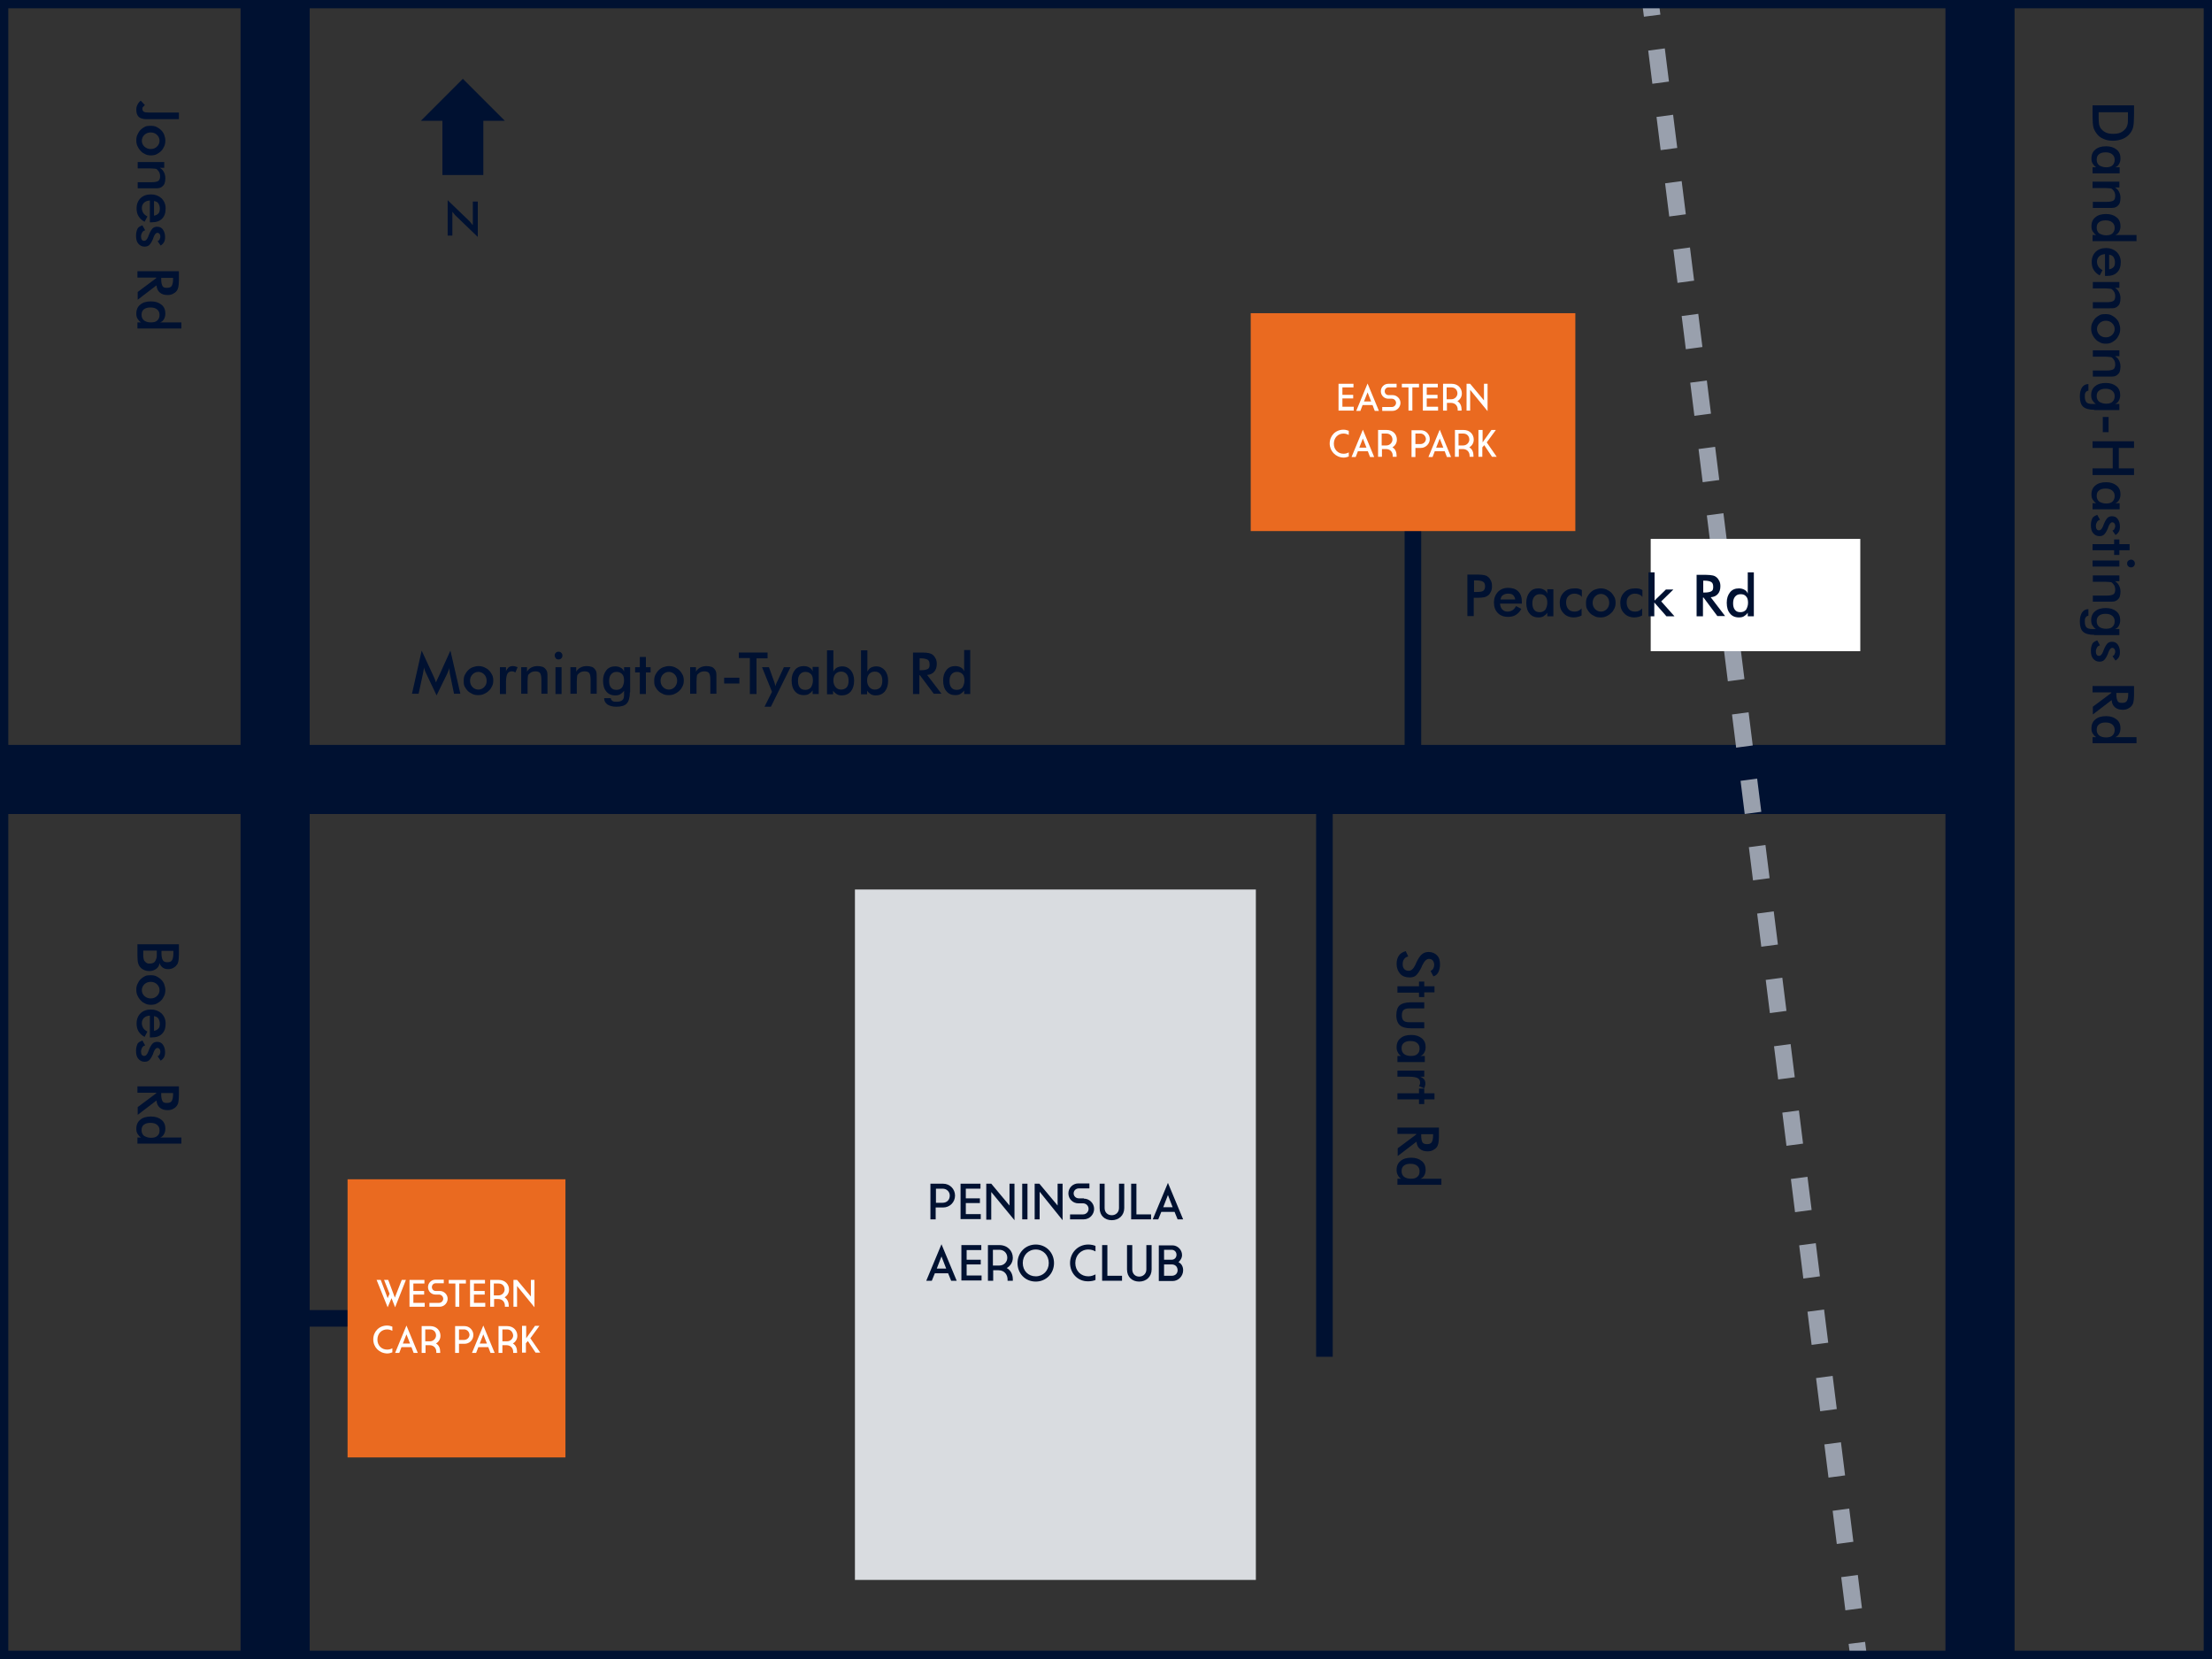 <?xml version="1.0" encoding="utf-8"?>
<!-- Generator: Adobe Illustrator 24.0.0, SVG Export Plug-In . SVG Version: 6.00 Build 0)  -->
<svg version="1.1" id="Layer_1" xmlns="http://www.w3.org/2000/svg" xmlns:xlink="http://www.w3.org/1999/xlink" x="0px" y="0px"
	 viewBox="0 0 800 600" style="enable-background:new 0 0 800 600;" xml:space="preserve">
<rect x="0" y="0" width="800" height="600" fill="#333333" stroke="none"/>
<style type="text/css">
	.st0{fill:#001131;}
	.st1{fill:#99A0AD;}
	.st2{fill:#EA6A20;}
	.st3{fill:#FFFFFF;}
	.st4{fill:#D9DCE0;}
</style>
<rect y="269.4" class="st0" width="724.1" height="25"/>
<rect x="703.6" class="st0" width="25" height="600"/>
<rect x="87" class="st0" width="25" height="600"/>
<g>
	<rect x="594.2" y="0" transform="matrix(0.992 -0.126 0.126 0.992 4.347 74.961)" class="st1" width="6" height="6"/>
	<path class="st1" d="M667.4,582.4l-1.5-12l6-0.8l1.5,12L667.4,582.4z M664.3,558.4l-1.5-12l6-0.8l1.5,12L664.3,558.4z M661.3,534.4
		l-1.5-12l6-0.8l1.5,12L661.3,534.4z M658.3,510.4l-1.5-12l6-0.8l1.5,12L658.3,510.4z M655.2,486.4l-1.5-12l6-0.8l1.5,12
		L655.2,486.4z M652.2,462.4l-1.5-12l6-0.8l1.5,12L652.2,462.4z M649.2,438.4l-1.5-12l6-0.8l1.5,12L649.2,438.4z M646.1,414.4
		l-1.5-12l6-0.8l1.5,12L646.1,414.4z M643.1,390.4l-1.5-12l6-0.8l1.5,12L643.1,390.4z M640.1,366.4l-1.5-12l6-0.8l1.5,12
		L640.1,366.4z M637,342.4l-1.5-12l6-0.8l1.5,12L637,342.4z M634,318.4l-1.5-12l6-0.8l1.5,12L634,318.4z M631,294.4l-1.5-12l6-0.8
		l1.5,12L631,294.4z M627.9,270.4l-1.5-12l6-0.8l1.5,12L627.9,270.4z M624.9,246.4l-1.5-12l6-0.8l1.5,12L624.9,246.4z M621.9,222.4
		l-1.5-12l6-0.8l1.5,12L621.9,222.4z M618.8,198.4l-1.5-12l6-0.8l1.5,12L618.8,198.4z M615.8,174.4l-1.5-12l6-0.8l1.5,12
		L615.8,174.4z M612.8,150.4l-1.5-12l6-0.8l1.5,12L612.8,150.4z M609.7,126.3l-1.5-12l6-0.8l1.5,12L609.7,126.3z M606.7,102.3
		l-1.5-12l6-0.8l1.5,12L606.7,102.3z M603.7,78.3l-1.5-12l6-0.8l1.5,12L603.7,78.3z M600.6,54.3l-1.5-12l6-0.8l1.5,12L600.6,54.3z
		 M597.6,30.3l-1.5-12l6-0.8l1.5,12L597.6,30.3z"/>
	<rect x="669.2" y="594" transform="matrix(0.992 -0.125 0.125 0.992 -69.517 88.95)" class="st1" width="6" height="6"/>
</g>
<g>
	<path class="st0" d="M162.7,243.6c0-0.1-0.1-0.4-0.1-1c-0.1-0.4-0.1-0.8-0.1-1.1c-0.1,0.3-0.1,0.7-0.3,1c-0.1,0.3-0.3,0.7-0.4,1
		l-3.9,8l-3.9-8.2c-0.2-0.3-0.3-0.7-0.4-1s-0.2-0.6-0.3-0.9c0,0.3,0,0.6-0.1,1s-0.1,0.7-0.2,1.1l-1.6,7.4H149l3.5-15.6l4.4,9.5
		c0.1,0.2,0.2,0.4,0.3,0.7c0.1,0.3,0.3,0.8,0.5,1.3c0.1-0.4,0.4-1,0.7-1.6c0.1-0.2,0.1-0.3,0.2-0.4l4.3-9.5l3.6,15.6h-2.3
		L162.7,243.6z"/>
	<path class="st0" d="M167.7,246.1c0-0.7,0.1-1.4,0.4-2c0.3-0.6,0.7-1.2,1.2-1.7c0.5-0.5,1.1-0.9,1.7-1.1s1.3-0.4,2-0.4
		c0.7,0,1.4,0.1,2.1,0.4c0.6,0.3,1.2,0.6,1.7,1.1c0.5,0.5,0.9,1.1,1.2,1.7s0.4,1.3,0.4,2c0,0.7-0.1,1.4-0.4,2
		c-0.3,0.6-0.6,1.2-1.2,1.7c-0.5,0.5-1.1,0.9-1.8,1.2c-0.6,0.3-1.3,0.4-2.1,0.4c-0.7,0-1.4-0.1-2-0.4c-0.6-0.3-1.2-0.6-1.7-1.1
		c-0.5-0.5-0.9-1.1-1.2-1.7S167.7,246.8,167.7,246.1z M176,246.2c0-0.9-0.3-1.7-0.9-2.3c-0.6-0.6-1.3-0.9-2.1-0.9
		c-0.8,0-1.5,0.3-2.1,0.9c-0.6,0.6-0.9,1.4-0.9,2.3s0.3,1.7,0.9,2.3c0.6,0.6,1.3,0.9,2.1,0.9s1.5-0.3,2.1-0.9
		C175.8,247.8,176,247.1,176,246.2z"/>
	<path class="st0" d="M183,242.8c0.2-0.6,0.6-1.1,0.9-1.4c0.4-0.3,0.9-0.5,1.5-0.5c0.3,0,0.6,0,0.9,0.1s0.6,0.2,0.9,0.3l-0.8,1.9
		c-0.2-0.1-0.4-0.2-0.6-0.3c-0.2-0.1-0.5-0.1-0.7-0.1c-0.7,0-1.3,0.3-1.6,0.9s-0.5,1.6-0.5,3v4.3h-2.2v-9.7h2.2V242.8z"/>
	<path class="st0" d="M188.5,251v-9.7h2.1v1.6c0.4-0.7,1-1.2,1.6-1.5s1.3-0.5,2.2-0.5c0.7,0,1.3,0.1,1.9,0.3c0.5,0.2,0.9,0.6,1.2,1
		c0.2,0.3,0.3,0.6,0.4,0.9s0.1,1,0.1,1.9v5.9h-2.2v-5c0-1.3-0.2-2.1-0.5-2.5c-0.3-0.4-0.9-0.6-1.7-0.6c-0.5,0-1,0.1-1.4,0.3
		c-0.4,0.2-0.7,0.5-1,0.8c-0.2,0.2-0.3,0.5-0.3,0.9s-0.1,0.9-0.1,1.7v4.4H188.5z"/>
	<path class="st0" d="M200.6,237.1c0-0.4,0.1-0.7,0.4-1c0.3-0.3,0.6-0.4,1-0.4c0.4,0,0.7,0.1,1,0.4s0.4,0.6,0.4,1s-0.1,0.7-0.4,1
		s-0.6,0.4-1,0.4c-0.4,0-0.7-0.1-1-0.4C200.8,237.8,200.6,237.4,200.6,237.1z M200.9,251v-9.7h2.2v9.7H200.9z"/>
	<path class="st0" d="M206.3,251v-9.7h2.1v1.6c0.4-0.7,1-1.2,1.6-1.5s1.3-0.5,2.2-0.5c0.7,0,1.3,0.1,1.9,0.3c0.5,0.2,0.9,0.6,1.2,1
		c0.2,0.3,0.3,0.6,0.4,0.9s0.1,1,0.1,1.9v5.9h-2.2v-5c0-1.3-0.2-2.1-0.5-2.5c-0.3-0.4-0.9-0.6-1.7-0.6c-0.5,0-1,0.1-1.4,0.3
		c-0.4,0.2-0.7,0.5-1,0.8c-0.2,0.2-0.3,0.5-0.3,0.9s-0.1,0.9-0.1,1.7v4.4H206.3z"/>
	<path class="st0" d="M227.8,250.4c0,1.9-0.4,3.2-1.1,4s-2,1.2-3.8,1.2c-1.3,0-2.4-0.3-3.2-0.8c-0.8-0.6-1.2-1.3-1.2-2.3l2.4,0
		c0,0.4,0.2,0.7,0.6,1s0.9,0.3,1.5,0.3c1,0,1.6-0.2,2.1-0.6s0.6-1.1,0.6-2.1l0-1.3c-0.4,0.6-0.9,1-1.4,1.3c-0.5,0.3-1.1,0.4-1.8,0.4
		c-1.4,0-2.5-0.5-3.2-1.4c-0.8-0.9-1.2-2.2-1.2-3.9c0-1.6,0.4-2.8,1.2-3.8c0.8-1,1.9-1.4,3.2-1.4c0.8,0,1.5,0.2,2,0.5
		c0.6,0.3,1,0.8,1.2,1.4v-1.6h2.2V250.4z M225.7,246.1c0-1-0.2-1.8-0.7-2.3s-1.1-0.8-2-0.8s-1.5,0.3-2,0.9c-0.5,0.6-0.7,1.4-0.7,2.4
		c0,1,0.2,1.8,0.7,2.4s1.1,0.8,2,0.8c0.8,0,1.5-0.3,2-0.9C225.4,247.9,225.7,247.1,225.7,246.1z"/>
	<path class="st0" d="M231.4,251v-7.8h-1.7v-1.9h1.7v-3.7h2.2v3.7h1.7v1.9h-1.7v7.8H231.4z"/>
	<path class="st0" d="M236.6,246.1c0-0.7,0.1-1.4,0.4-2c0.3-0.6,0.7-1.2,1.2-1.7c0.5-0.5,1.1-0.9,1.7-1.1s1.3-0.4,2-0.4
		c0.7,0,1.4,0.1,2.1,0.4c0.6,0.3,1.2,0.6,1.7,1.1c0.5,0.5,0.9,1.1,1.2,1.7s0.4,1.3,0.4,2c0,0.7-0.1,1.4-0.4,2
		c-0.3,0.6-0.6,1.2-1.2,1.7c-0.5,0.5-1.1,0.9-1.8,1.2c-0.6,0.3-1.3,0.4-2.1,0.4c-0.7,0-1.4-0.1-2-0.4c-0.6-0.3-1.2-0.6-1.7-1.1
		c-0.5-0.5-0.9-1.1-1.2-1.7S236.6,246.8,236.6,246.1z M244.9,246.2c0-0.9-0.3-1.7-0.9-2.3c-0.6-0.6-1.3-0.9-2.1-0.9
		c-0.8,0-1.5,0.3-2.1,0.9c-0.6,0.6-0.9,1.4-0.9,2.3s0.3,1.7,0.9,2.3c0.6,0.6,1.3,0.9,2.1,0.9s1.5-0.3,2.1-0.9
		C244.6,247.8,244.9,247.1,244.9,246.2z"/>
	<path class="st0" d="M249.6,251v-9.7h2.1v1.6c0.4-0.7,1-1.2,1.6-1.5s1.3-0.5,2.2-0.5c0.7,0,1.3,0.1,1.9,0.3c0.5,0.2,0.9,0.6,1.2,1
		c0.2,0.3,0.3,0.6,0.4,0.9s0.1,1,0.1,1.9v5.9h-2.2v-5c0-1.3-0.2-2.1-0.5-2.5c-0.3-0.4-0.9-0.6-1.7-0.6c-0.5,0-1,0.1-1.4,0.3
		c-0.4,0.2-0.7,0.5-1,0.8c-0.2,0.2-0.3,0.5-0.3,0.9s-0.1,0.9-0.1,1.7v4.4H249.6z"/>
	<path class="st0" d="M261.9,245.1h5.5v2.1h-5.5V245.1z"/>
	<path class="st0" d="M273.6,238V251h-2.4V238h-4V236h10.4v2.1H273.6z"/>
	<path class="st0" d="M278.8,255.6h-2.3l2.7-5.4l-3.6-8.9h2.5l1.8,5c0.1,0.3,0.2,0.6,0.3,0.9c0.1,0.3,0.1,0.6,0.2,1
		c0.1-0.3,0.3-0.9,0.6-1.6l0.1-0.1l2.4-5.2h2.4L278.8,255.6z"/>
	<path class="st0" d="M296.1,251h-2.2v-1.3c-0.4,0.6-0.9,1-1.4,1.3c-0.5,0.3-1.1,0.4-1.8,0.4c-1.4,0-2.5-0.5-3.2-1.4
		c-0.8-0.9-1.2-2.2-1.2-3.9c0-1.6,0.4-2.8,1.2-3.8c0.8-1,1.9-1.4,3.2-1.4c0.8,0,1.5,0.2,2,0.5c0.6,0.3,1,0.8,1.2,1.4v-1.6h2.2V251z
		 M294,246.1c0-1-0.2-1.8-0.7-2.3s-1.1-0.8-2-0.8s-1.5,0.3-2,0.9c-0.5,0.6-0.7,1.4-0.7,2.4c0,1,0.2,1.8,0.7,2.4s1.1,0.8,2,0.8
		c0.8,0,1.5-0.3,2-0.9C293.7,247.9,294,247.1,294,246.1z"/>
	<path class="st0" d="M301.4,235.1v7.8c0.3-0.6,0.7-1.1,1.2-1.4s1.3-0.5,2-0.5c1.3,0,2.3,0.5,3.1,1.4c0.8,1,1.2,2.2,1.2,3.8
		c0,1.6-0.4,2.9-1.2,3.9c-0.8,0.9-1.9,1.4-3.2,1.4c-0.7,0-1.3-0.1-1.8-0.4s-1-0.7-1.4-1.3v1.3h-2.2v-15.9H301.4z M301.4,246.1
		c0,1,0.3,1.8,0.8,2.4s1.2,0.9,2,0.9c0.8,0,1.5-0.3,2-0.8c0.5-0.6,0.7-1.4,0.7-2.4c0-1-0.2-1.8-0.7-2.4c-0.5-0.6-1.1-0.9-2-0.9
		s-1.5,0.3-2,0.8S301.4,245.1,301.4,246.1z"/>
	<path class="st0" d="M313.7,235.1v7.8c0.3-0.6,0.7-1.1,1.2-1.4s1.3-0.5,2-0.5c1.3,0,2.3,0.5,3.1,1.4c0.8,1,1.2,2.2,1.2,3.8
		c0,1.6-0.4,2.9-1.2,3.9c-0.8,0.9-1.9,1.4-3.2,1.4c-0.7,0-1.3-0.1-1.8-0.4s-1-0.7-1.4-1.3v1.3h-2.2v-15.9H313.7z M313.6,246.1
		c0,1,0.3,1.8,0.8,2.4s1.2,0.9,2,0.9c0.8,0,1.5-0.3,2-0.8c0.5-0.6,0.7-1.4,0.7-2.4c0-1-0.2-1.8-0.7-2.4c-0.5-0.6-1.1-0.9-2-0.9
		s-1.5,0.3-2,0.8S313.6,245.1,313.6,246.1z"/>
	<path class="st0" d="M332.5,244.3v6.7h-2.3v-15h3.4c1,0,1.8,0.1,2.3,0.2s1,0.3,1.4,0.6c0.5,0.4,0.8,0.8,1.1,1.4s0.4,1.2,0.4,1.9
		c0,1.2-0.3,2.1-0.9,2.8c-0.6,0.7-1.4,1.1-2.6,1.2l5.2,6.8h-2.8l-5-6.7H332.5z M332.6,242.4h0.4c1.3,0,2.1-0.2,2.6-0.5
		s0.6-0.8,0.6-1.6c0-0.8-0.2-1.4-0.7-1.7c-0.5-0.3-1.3-0.5-2.5-0.5h-0.4V242.4z"/>
	<path class="st0" d="M348.7,235.1h2.2V251h-2.2v-1.3c-0.4,0.6-0.9,1-1.4,1.3c-0.5,0.3-1.1,0.4-1.8,0.4c-1.4,0-2.5-0.5-3.2-1.4
		c-0.8-0.9-1.2-2.2-1.2-3.9c0-1.6,0.4-2.8,1.2-3.8c0.8-1,1.9-1.4,3.2-1.4c0.8,0,1.5,0.2,2,0.5c0.6,0.3,1,0.8,1.2,1.4V235.1z
		 M348.8,246.1c0-1-0.2-1.8-0.7-2.3s-1.1-0.8-2-0.8s-1.5,0.3-2,0.9c-0.5,0.6-0.7,1.4-0.7,2.4c0,1,0.2,1.8,0.7,2.4s1.1,0.8,2,0.8
		c0.8,0,1.5-0.3,2-0.9C348.5,247.9,348.8,247.1,348.8,246.1z"/>
</g>
<g>
	<path class="st0" d="M161.9,85.2V72.4l7.8,7.5c0.2,0.2,0.4,0.4,0.6,0.7s0.4,0.5,0.7,0.8v-8.5h1.8v12.8l-8-7.7
		c-0.2-0.2-0.4-0.4-0.6-0.7c-0.2-0.2-0.4-0.5-0.6-0.7v8.6H161.9z"/>
</g>
<g>
	<path class="st0" d="M508.4,344l0.9,1.9c-0.7,0.2-1.2,0.5-1.5,1c-0.4,0.5-0.5,1.1-0.5,1.9c0,0.7,0.2,1.3,0.6,1.7
		c0.4,0.4,0.9,0.6,1.6,0.6c0.9,0,1.7-0.7,2.4-2.2c0.1-0.2,0.2-0.4,0.2-0.5c0.8-1.7,1.5-2.8,2.2-3.3c0.7-0.6,1.5-0.8,2.4-0.8
		c1.2,0,2.2,0.4,3,1.2c0.8,0.8,1.1,1.9,1.1,3.3c0,1.1-0.2,2-0.6,2.8s-1,1.3-1.8,1.5l-1-1.9c0.5-0.3,0.8-0.6,1-1
		c0.2-0.4,0.3-0.8,0.3-1.2c0-0.7-0.2-1.2-0.5-1.6c-0.3-0.4-0.8-0.6-1.4-0.6c-0.9,0-1.7,0.8-2.5,2.5c-0.1,0.1-0.1,0.2-0.1,0.3
		c-0.7,1.5-1.4,2.5-2,3.1s-1.5,0.8-2.4,0.8c-1.4,0-2.6-0.4-3.4-1.3c-0.8-0.9-1.3-2.1-1.3-3.6c0-1.3,0.3-2.3,0.9-3.1
		C506.5,344.8,507.3,344.3,508.4,344z"/>
	<path class="st0" d="M505.4,356.7h7.8V355h1.9v1.7h3.7v2.2h-3.7v1.7h-1.9V359h-7.8V356.7z"/>
	<path class="st0" d="M515.1,364.7h-5.5c-0.9,0-1.6,0.2-2,0.6s-0.6,1-0.6,1.9s0.2,1.5,0.6,1.9s1.1,0.6,2,0.6h5.5v2.2h-4.8
		c-1.9,0-3.2-0.4-4-1.1s-1.3-1.9-1.3-3.6c0-1.7,0.4-2.9,1.2-3.6s2.2-1.1,4.1-1.1h4.8V364.7z"/>
	<path class="st0" d="M505.4,384.1v-2.2h1.3c-0.6-0.4-1-0.9-1.2-1.4c-0.3-0.5-0.4-1.1-0.4-1.8c0-1.4,0.5-2.5,1.4-3.2
		c0.9-0.8,2.2-1.2,3.9-1.2c1.6,0,2.8,0.4,3.8,1.2c1,0.8,1.4,1.9,1.4,3.2c0,0.8-0.2,1.5-0.5,2c-0.3,0.6-0.8,1-1.4,1.2h1.6v2.2H505.4z
		 M510.3,381.9c1,0,1.8-0.2,2.3-0.7c0.6-0.5,0.8-1.1,0.8-2s-0.3-1.5-0.9-2c-0.6-0.5-1.4-0.7-2.4-0.7c-1,0-1.8,0.2-2.4,0.7
		s-0.8,1.1-0.8,2c0,0.8,0.3,1.5,0.9,2C508.5,381.7,509.3,381.9,510.3,381.9z"/>
	<path class="st0" d="M513.6,389.4c0.6,0.2,1.1,0.6,1.4,0.9c0.3,0.4,0.5,0.9,0.5,1.5c0,0.3,0,0.6-0.1,0.9c-0.1,0.3-0.2,0.6-0.3,0.9
		l-1.9-0.8c0.1-0.2,0.2-0.4,0.3-0.6c0.1-0.2,0.1-0.5,0.1-0.7c0-0.7-0.3-1.3-0.9-1.6s-1.6-0.5-3-0.5h-4.3v-2.2h9.7v2.2H513.6z"/>
	<path class="st0" d="M505.4,395.4h7.8v-1.7h1.9v1.7h3.7v2.2h-3.7v1.7h-1.9v-1.7h-7.8V395.4z"/>
	<path class="st0" d="M512.1,410.1h-6.7v-2.3h15v3.4c0,1-0.1,1.8-0.2,2.3c-0.1,0.5-0.3,1-0.6,1.4c-0.4,0.5-0.8,0.8-1.4,1.1
		s-1.2,0.4-1.9,0.4c-1.2,0-2.1-0.3-2.8-0.9c-0.7-0.6-1.1-1.4-1.2-2.6l-6.8,5.2v-2.8l6.7-5V410.1z M514,410.2v0.4
		c0,1.3,0.2,2.2,0.5,2.6s0.8,0.6,1.6,0.6c0.8,0,1.4-0.2,1.7-0.7c0.3-0.5,0.5-1.3,0.5-2.5v-0.4H514z"/>
	<path class="st0" d="M521.3,426.3v2.2h-15.9v-2.2h1.3c-0.6-0.4-1-0.9-1.2-1.4c-0.3-0.5-0.4-1.1-0.4-1.8c0-1.4,0.5-2.5,1.4-3.2
		c0.9-0.8,2.2-1.2,3.9-1.2c1.6,0,2.8,0.4,3.8,1.2c1,0.8,1.4,1.9,1.4,3.2c0,0.8-0.2,1.5-0.5,2c-0.3,0.6-0.8,1-1.4,1.2H521.3z
		 M510.3,426.3c1,0,1.8-0.2,2.3-0.7c0.6-0.5,0.8-1.1,0.8-2s-0.3-1.5-0.9-2c-0.6-0.5-1.4-0.7-2.4-0.7c-1,0-1.8,0.2-2.4,0.7
		s-0.8,1.1-0.8,2c0,0.8,0.3,1.5,0.9,2C508.5,426.1,509.3,426.3,510.3,426.3z"/>
</g>
<g>
	<path class="st0" d="M756.8,38.1h15v3.3c0,2.1-0.1,3.6-0.3,4.5c-0.2,0.9-0.6,1.6-1.1,2.3c-0.7,0.9-1.5,1.5-2.6,2
		c-1,0.4-2.2,0.7-3.6,0.7c-1.3,0-2.5-0.2-3.5-0.7c-1-0.4-1.9-1.1-2.5-2c-0.5-0.7-0.9-1.4-1.1-2.2c-0.2-0.8-0.3-2.1-0.3-3.9v-0.7
		V38.1z M759,40.6v2.1c0,1.1,0.1,2,0.2,2.5c0.2,0.6,0.4,1.1,0.8,1.5c0.5,0.6,1.1,1,1.8,1.3c0.7,0.3,1.6,0.4,2.5,0.4s1.8-0.1,2.5-0.4
		c0.7-0.3,1.3-0.7,1.8-1.3c0.4-0.4,0.6-0.9,0.8-1.5s0.2-1.5,0.2-2.8v-0.9v-0.9H759z"/>
	<path class="st0" d="M756.8,62.7v-2.2h1.3c-0.6-0.4-1-0.9-1.3-1.4c-0.3-0.5-0.4-1.1-0.4-1.8c0-1.4,0.5-2.5,1.4-3.2
		c0.9-0.8,2.2-1.2,3.9-1.2c1.6,0,2.8,0.4,3.8,1.2c1,0.8,1.4,1.9,1.4,3.2c0,0.8-0.2,1.5-0.5,2c-0.3,0.6-0.8,1-1.4,1.2h1.6v2.2H756.8z
		 M761.7,60.5c1,0,1.8-0.2,2.3-0.7s0.8-1.1,0.8-2s-0.3-1.5-0.9-2c-0.6-0.5-1.4-0.7-2.4-0.7c-1,0-1.8,0.2-2.4,0.7s-0.8,1.1-0.8,2
		c0,0.8,0.3,1.5,0.9,2C759.9,60.2,760.7,60.5,761.7,60.5z"/>
	<path class="st0" d="M756.8,65.7h9.7v2.1h-1.6c0.7,0.4,1.2,1,1.5,1.6s0.5,1.3,0.5,2.2c0,0.7-0.1,1.3-0.3,1.9
		c-0.2,0.5-0.6,0.9-1,1.2c-0.3,0.2-0.6,0.3-0.9,0.4s-1,0.1-1.9,0.1h-5.9v-2.2h5c1.3,0,2.1-0.2,2.5-0.5c0.4-0.3,0.6-0.9,0.6-1.7
		c0-0.5-0.1-1-0.3-1.4c-0.2-0.4-0.5-0.7-0.8-1c-0.2-0.2-0.5-0.3-0.9-0.3S762,68,761.2,68h-4.4V65.7z"/>
	<path class="st0" d="M772.7,85v2.2h-15.9V85h1.3c-0.6-0.4-1-0.9-1.3-1.4c-0.3-0.5-0.4-1.1-0.4-1.8c0-1.4,0.5-2.5,1.4-3.2
		c0.9-0.8,2.2-1.2,3.9-1.2c1.6,0,2.8,0.4,3.8,1.2c1,0.8,1.4,1.9,1.4,3.2c0,0.8-0.2,1.5-0.5,2c-0.3,0.6-0.8,1-1.4,1.2H772.7z
		 M761.7,85.1c1,0,1.8-0.2,2.3-0.7s0.8-1.1,0.8-2s-0.3-1.5-0.9-2c-0.6-0.5-1.4-0.7-2.4-0.7c-1,0-1.8,0.2-2.4,0.7s-0.8,1.1-0.8,2
		c0,0.8,0.3,1.5,0.9,2C759.9,84.8,760.7,85.1,761.7,85.1z"/>
	<path class="st0" d="M761.3,99.7v-7.8c-0.9,0.1-1.6,0.3-2.1,0.8s-0.8,1.1-0.8,1.9c0,0.7,0.2,1.3,0.5,1.8s0.8,0.9,1.5,1.3l-1,1.9
		c-1-0.5-1.7-1.2-2.2-2s-0.7-1.8-0.7-2.8c0-1.6,0.5-2.8,1.4-3.7s2.2-1.4,3.8-1.4c1.5,0,2.8,0.5,3.8,1.4c1,1,1.5,2.2,1.5,3.7
		c0,1.6-0.4,2.8-1.3,3.7s-2.1,1.3-3.8,1.3H761.3z M762.8,97.4c0.7-0.1,1.2-0.4,1.6-0.8c0.4-0.4,0.5-1.1,0.5-1.8
		c0-0.7-0.2-1.3-0.5-1.8s-0.9-0.8-1.6-0.9V97.4z"/>
	<path class="st0" d="M756.8,102h9.7v2.1h-1.6c0.7,0.4,1.2,1,1.5,1.6s0.5,1.3,0.5,2.2c0,0.7-0.1,1.3-0.3,1.9c-0.2,0.5-0.6,0.9-1,1.2
		c-0.3,0.2-0.6,0.3-0.9,0.4s-1,0.1-1.9,0.1h-5.9v-2.2h5c1.3,0,2.1-0.2,2.5-0.5c0.4-0.3,0.6-0.9,0.6-1.7c0-0.5-0.1-1-0.3-1.4
		c-0.2-0.4-0.5-0.7-0.8-1c-0.2-0.2-0.5-0.3-0.9-0.3s-0.9-0.1-1.7-0.1h-4.4V102z"/>
	<path class="st0" d="M761.6,113.6c0.7,0,1.4,0.1,2,0.4c0.6,0.3,1.2,0.7,1.7,1.2c0.5,0.5,0.9,1.1,1.1,1.7s0.4,1.3,0.4,2
		c0,0.7-0.1,1.4-0.4,2.1c-0.3,0.6-0.6,1.2-1.1,1.7c-0.5,0.5-1.1,0.9-1.7,1.2s-1.3,0.4-2,0.4c-0.7,0-1.4-0.1-2-0.4
		c-0.6-0.3-1.2-0.6-1.7-1.2c-0.5-0.5-0.9-1.1-1.2-1.8s-0.4-1.3-0.4-2.1c0-0.7,0.1-1.4,0.4-2s0.6-1.2,1.1-1.7
		c0.5-0.5,1.1-0.9,1.7-1.2S760.9,113.6,761.6,113.6z M761.6,122c0.9,0,1.7-0.3,2.3-0.9c0.6-0.6,0.9-1.3,0.9-2.1
		c0-0.8-0.3-1.5-0.9-2.1c-0.6-0.6-1.4-0.9-2.3-0.9s-1.7,0.3-2.3,0.9c-0.6,0.6-0.9,1.3-0.9,2.1s0.3,1.5,0.9,2.1
		C759.9,121.7,760.7,122,761.6,122z"/>
	<path class="st0" d="M756.8,126.7h9.7v2.1h-1.6c0.7,0.4,1.2,1,1.5,1.6s0.5,1.3,0.5,2.2c0,0.7-0.1,1.3-0.3,1.9
		c-0.2,0.5-0.6,0.9-1,1.2c-0.3,0.2-0.6,0.3-0.9,0.4s-1,0.1-1.9,0.1h-5.9v-2.2h5c1.3,0,2.1-0.2,2.5-0.5c0.4-0.3,0.6-0.9,0.6-1.7
		c0-0.5-0.1-1-0.3-1.4c-0.2-0.4-0.5-0.7-0.8-1c-0.2-0.2-0.5-0.3-0.9-0.3s-0.9-0.1-1.7-0.1h-4.4V126.7z"/>
	<path class="st0" d="M757.4,148.2c-1.9,0-3.2-0.4-4-1.1s-1.2-2-1.2-3.8c0-1.3,0.3-2.4,0.8-3.2c0.6-0.8,1.3-1.2,2.3-1.2l0,2.4
		c-0.4,0-0.7,0.2-1,0.6s-0.3,0.9-0.3,1.5c0,1,0.2,1.6,0.6,2.1c0.4,0.4,1.1,0.6,2.1,0.6l1.3,0c-0.6-0.4-1-0.9-1.3-1.4
		c-0.3-0.5-0.4-1.1-0.4-1.8c0-1.4,0.5-2.5,1.4-3.2c0.9-0.8,2.2-1.2,3.9-1.2c1.6,0,2.8,0.4,3.8,1.2c1,0.8,1.4,1.9,1.4,3.2
		c0,0.8-0.2,1.5-0.5,2c-0.3,0.6-0.8,1-1.4,1.2h1.6v2.2H757.4z M761.7,146c1,0,1.8-0.2,2.3-0.7s0.8-1.1,0.8-2s-0.3-1.5-0.9-2
		c-0.6-0.5-1.4-0.7-2.4-0.7c-1,0-1.8,0.2-2.4,0.7s-0.8,1.1-0.8,2c0,0.8,0.3,1.5,0.9,2C759.9,145.7,760.7,146,761.7,146z"/>
	<path class="st0" d="M762.6,150.8v5.5h-2.1v-5.5H762.6z"/>
	<path class="st0" d="M756.8,159.6h15v2.4h-5.5v7.4h5.5v2.4h-15v-2.4h7.3V162h-7.3V159.6z"/>
	<path class="st0" d="M756.8,184.2V182h1.3c-0.6-0.4-1-0.9-1.3-1.4c-0.3-0.5-0.4-1.1-0.4-1.8c0-1.4,0.5-2.5,1.4-3.2
		c0.9-0.8,2.2-1.2,3.9-1.2c1.6,0,2.8,0.4,3.8,1.2c1,0.8,1.4,1.9,1.4,3.2c0,0.8-0.2,1.5-0.5,2c-0.3,0.6-0.8,1-1.4,1.2h1.6v2.2H756.8z
		 M761.7,182.1c1,0,1.8-0.2,2.3-0.7s0.8-1.1,0.8-2s-0.3-1.5-0.9-2c-0.6-0.5-1.4-0.7-2.4-0.7c-1,0-1.8,0.2-2.4,0.7s-0.8,1.1-0.8,2
		c0,0.8,0.3,1.5,0.9,2C759.9,181.8,760.7,182.1,761.7,182.1z"/>
	<path class="st0" d="M758.5,186.2l1,1.8c-0.5,0.1-0.9,0.4-1.1,0.8s-0.4,0.8-0.4,1.4c0,0.5,0.1,0.9,0.3,1.2s0.5,0.4,0.9,0.4
		c0.5,0,1-0.5,1.4-1.5c0.1-0.3,0.2-0.6,0.3-0.8c0.4-1,0.9-1.8,1.3-2.2s1-0.6,1.6-0.6c0.9,0,1.6,0.3,2.1,1c0.5,0.7,0.8,1.6,0.8,2.7
		c0,0.8-0.1,1.4-0.4,1.9c-0.3,0.5-0.7,0.9-1.2,1.2l-1.1-1.6c0.3-0.1,0.6-0.3,0.7-0.6s0.3-0.6,0.3-1c0-0.4-0.1-0.8-0.3-1
		c-0.2-0.3-0.5-0.4-0.8-0.4c-0.5,0-1,0.6-1.4,1.7c-0.1,0.4-0.2,0.6-0.3,0.8c-0.4,0.9-0.8,1.5-1.2,1.9c-0.4,0.4-1,0.6-1.7,0.6
		c-1,0-1.7-0.4-2.3-1.1c-0.6-0.7-0.8-1.7-0.8-2.9c0-1,0.2-1.7,0.5-2.4S757.8,186.5,758.5,186.2z"/>
	<path class="st0" d="M756.8,196.8h7.8v-1.7h1.9v1.7h3.7v2.2h-3.7v1.7h-1.9V199h-7.8V196.8z"/>
	<path class="st0" d="M756.8,202.7h9.7v2.2h-9.7V202.7z M770.7,202.4c0.4,0,0.7,0.1,1,0.4c0.3,0.3,0.4,0.6,0.4,1
		c0,0.4-0.1,0.7-0.4,1s-0.6,0.4-1,0.4s-0.7-0.1-1-0.4s-0.4-0.6-0.4-1c0-0.4,0.1-0.7,0.4-1C770,202.6,770.3,202.4,770.7,202.4z"/>
	<path class="st0" d="M756.8,208.1h9.7v2.1h-1.6c0.7,0.4,1.2,1,1.5,1.6s0.5,1.3,0.5,2.2c0,0.7-0.1,1.3-0.3,1.9
		c-0.2,0.5-0.6,0.9-1,1.2c-0.3,0.2-0.6,0.3-0.9,0.4s-1,0.1-1.9,0.1h-5.9v-2.2h5c1.3,0,2.1-0.2,2.5-0.5c0.4-0.3,0.6-0.9,0.6-1.7
		c0-0.5-0.1-1-0.3-1.4c-0.2-0.4-0.5-0.7-0.8-1c-0.2-0.2-0.5-0.3-0.9-0.3s-0.9-0.1-1.7-0.1h-4.4V208.1z"/>
	<path class="st0" d="M757.4,229.6c-1.9,0-3.2-0.4-4-1.1s-1.2-2-1.2-3.8c0-1.3,0.3-2.4,0.8-3.2c0.6-0.8,1.3-1.2,2.3-1.2l0,2.4
		c-0.4,0-0.7,0.2-1,0.6s-0.3,0.9-0.3,1.5c0,1,0.2,1.6,0.6,2.1c0.4,0.4,1.1,0.6,2.1,0.6l1.3,0c-0.6-0.4-1-0.9-1.3-1.4
		c-0.3-0.5-0.4-1.1-0.4-1.8c0-1.4,0.5-2.5,1.4-3.2c0.9-0.8,2.2-1.2,3.9-1.2c1.6,0,2.8,0.4,3.8,1.2c1,0.8,1.4,1.9,1.4,3.2
		c0,0.8-0.2,1.5-0.5,2c-0.3,0.6-0.8,1-1.4,1.2h1.6v2.2H757.4z M761.7,227.4c1,0,1.8-0.2,2.3-0.7s0.8-1.1,0.8-2s-0.3-1.5-0.9-2
		c-0.6-0.5-1.4-0.7-2.4-0.7c-1,0-1.8,0.2-2.4,0.7s-0.8,1.1-0.8,2c0,0.8,0.3,1.5,0.9,2C759.9,227.2,760.7,227.4,761.7,227.4z"/>
	<path class="st0" d="M758.5,231.6l1,1.8c-0.5,0.1-0.9,0.4-1.1,0.8s-0.4,0.8-0.4,1.4c0,0.5,0.1,0.9,0.3,1.2s0.5,0.4,0.9,0.4
		c0.5,0,1-0.5,1.4-1.5c0.1-0.3,0.2-0.6,0.3-0.8c0.4-1,0.9-1.8,1.3-2.2s1-0.6,1.6-0.6c0.9,0,1.6,0.3,2.1,1c0.5,0.7,0.8,1.6,0.8,2.7
		c0,0.8-0.1,1.4-0.4,1.9c-0.3,0.5-0.7,0.9-1.2,1.2l-1.1-1.6c0.3-0.1,0.6-0.3,0.7-0.6s0.3-0.6,0.3-1c0-0.4-0.1-0.8-0.3-1
		c-0.2-0.3-0.5-0.4-0.8-0.4c-0.5,0-1,0.6-1.4,1.7c-0.1,0.4-0.2,0.6-0.3,0.8c-0.4,0.9-0.8,1.5-1.2,1.9c-0.4,0.4-1,0.6-1.7,0.6
		c-1,0-1.7-0.4-2.3-1.1c-0.6-0.7-0.8-1.7-0.8-2.9c0-1,0.2-1.7,0.5-2.4S757.8,231.9,758.5,231.6z"/>
	<path class="st0" d="M763.5,250.4h-6.7v-2.3h15v3.4c0,1-0.1,1.8-0.2,2.3c-0.1,0.6-0.3,1-0.6,1.4c-0.4,0.5-0.8,0.8-1.4,1.1
		s-1.2,0.4-1.9,0.4c-1.2,0-2.1-0.3-2.8-0.9c-0.7-0.6-1.1-1.4-1.2-2.6l-6.8,5.2v-2.8l6.7-5V250.4z M765.4,250.6v0.4
		c0,1.3,0.2,2.1,0.5,2.6s0.8,0.6,1.6,0.6c0.8,0,1.4-0.2,1.7-0.7c0.3-0.5,0.5-1.3,0.5-2.5v-0.4H765.4z"/>
	<path class="st0" d="M772.7,266.6v2.2h-15.9v-2.2h1.3c-0.6-0.4-1-0.9-1.3-1.4c-0.3-0.5-0.4-1.1-0.4-1.8c0-1.4,0.5-2.5,1.4-3.2
		c0.9-0.8,2.2-1.2,3.9-1.2c1.6,0,2.8,0.4,3.8,1.2c1,0.8,1.4,1.9,1.4,3.2c0,0.8-0.2,1.5-0.5,2c-0.3,0.6-0.8,1-1.4,1.2H772.7z
		 M761.7,266.7c1,0,1.8-0.2,2.3-0.7s0.8-1.1,0.8-2s-0.3-1.5-0.9-2c-0.6-0.5-1.4-0.7-2.4-0.7c-1,0-1.8,0.2-2.4,0.7s-0.8,1.1-0.8,2
		c0,0.8,0.3,1.5,0.9,2C759.9,266.5,760.7,266.7,761.7,266.7z"/>
</g>
<g>
	<path class="st0" d="M52.4,38c-0.3,0.3-0.5,0.5-0.7,0.7s-0.2,0.5-0.2,0.7c0,0.5,0.2,0.8,0.5,1c0.3,0.2,0.9,0.3,1.8,0.3h10.9v2.4H53
		c-1.3,0-2.2-0.3-2.8-0.8c-0.6-0.6-0.9-1.4-0.9-2.6c0-0.7,0.1-1.2,0.4-1.8s0.6-1,1.2-1.5L52.4,38z"/>
	<path class="st0" d="M54.6,45.5c0.7,0,1.4,0.1,2,0.4c0.6,0.3,1.2,0.7,1.7,1.2c0.5,0.5,0.9,1.1,1.1,1.7s0.4,1.3,0.4,2
		c0,0.7-0.1,1.4-0.4,2.1c-0.3,0.6-0.6,1.2-1.1,1.7c-0.5,0.5-1.1,0.9-1.7,1.2s-1.3,0.4-2,0.4c-0.7,0-1.4-0.1-2-0.4
		c-0.6-0.3-1.2-0.6-1.7-1.2c-0.5-0.5-0.9-1.1-1.2-1.8c-0.3-0.6-0.4-1.3-0.4-2.1c0-0.7,0.1-1.4,0.4-2c0.3-0.6,0.6-1.2,1.1-1.7
		c0.5-0.5,1.1-0.9,1.7-1.2S53.9,45.5,54.6,45.5z M54.5,53.9c0.9,0,1.7-0.3,2.3-0.9c0.6-0.6,0.9-1.3,0.9-2.1c0-0.8-0.3-1.5-0.9-2.1
		c-0.6-0.6-1.4-0.9-2.3-0.9s-1.7,0.3-2.3,0.9c-0.6,0.6-0.9,1.3-0.9,2.1s0.3,1.5,0.9,2.1C52.9,53.6,53.6,53.9,54.5,53.9z"/>
	<path class="st0" d="M49.7,58.6h9.7v2.1h-1.6c0.7,0.4,1.2,1,1.5,1.6s0.5,1.3,0.5,2.2c0,0.7-0.1,1.3-0.3,1.9c-0.2,0.5-0.6,0.9-1,1.2
		c-0.3,0.2-0.6,0.3-0.9,0.4s-1,0.1-1.9,0.1h-5.9v-2.2h5c1.3,0,2.1-0.2,2.5-0.5c0.4-0.3,0.6-0.9,0.6-1.7c0-0.5-0.1-1-0.3-1.4
		c-0.2-0.4-0.5-0.7-0.8-1c-0.2-0.2-0.5-0.3-0.9-0.3s-0.9-0.1-1.7-0.1h-4.4V58.6z"/>
	<path class="st0" d="M54.2,80.3v-7.8c-0.9,0.1-1.6,0.3-2.1,0.8s-0.8,1.1-0.8,1.9c0,0.7,0.2,1.3,0.5,1.8s0.8,0.9,1.5,1.3l-1,1.9
		c-1-0.5-1.7-1.2-2.2-2s-0.7-1.8-0.7-2.8c0-1.6,0.5-2.8,1.4-3.7s2.2-1.4,3.8-1.4c1.5,0,2.8,0.5,3.8,1.4c1,1,1.5,2.2,1.5,3.7
		c0,1.6-0.4,2.8-1.3,3.7s-2.1,1.3-3.8,1.3H54.2z M55.7,78c0.7-0.1,1.2-0.4,1.6-0.8c0.4-0.4,0.5-1.1,0.5-1.8c0-0.7-0.2-1.3-0.5-1.8
		s-0.9-0.8-1.6-0.9V78z"/>
	<path class="st0" d="M51.5,81.5l1,1.8c-0.5,0.1-0.9,0.4-1.1,0.8S51,84.9,51,85.5c0,0.5,0.1,0.9,0.3,1.2s0.5,0.4,0.9,0.4
		c0.5,0,1-0.5,1.4-1.5c0.1-0.3,0.2-0.6,0.3-0.8c0.4-1,0.9-1.8,1.3-2.2s1-0.6,1.6-0.6c0.9,0,1.6,0.3,2.1,1c0.5,0.7,0.8,1.6,0.8,2.7
		c0,0.8-0.1,1.4-0.4,1.9c-0.3,0.5-0.7,0.9-1.2,1.2l-1.1-1.6c0.3-0.1,0.6-0.3,0.7-0.6s0.3-0.6,0.3-1c0-0.4-0.1-0.8-0.3-1
		c-0.2-0.3-0.5-0.4-0.8-0.4c-0.5,0-1,0.6-1.4,1.7c-0.1,0.4-0.2,0.6-0.3,0.8c-0.4,0.9-0.8,1.5-1.2,1.9c-0.4,0.4-1,0.6-1.7,0.6
		c-1,0-1.7-0.4-2.3-1.1c-0.6-0.7-0.8-1.7-0.8-2.9c0-1,0.2-1.7,0.5-2.4S50.7,81.8,51.5,81.5z"/>
	<path class="st0" d="M56.4,100.4h-6.7v-2.3h15v3.4c0,1-0.1,1.8-0.2,2.3s-0.3,1-0.6,1.4c-0.4,0.5-0.8,0.8-1.4,1.1s-1.2,0.4-1.9,0.4
		c-1.2,0-2.1-0.3-2.8-0.9c-0.7-0.6-1.1-1.4-1.2-2.6l-6.8,5.2v-2.8l6.7-5V100.4z M58.3,100.5v0.4c0,1.3,0.2,2.1,0.5,2.6
		s0.8,0.6,1.6,0.6c0.8,0,1.4-0.2,1.7-0.7c0.3-0.5,0.5-1.3,0.5-2.5v-0.4H58.3z"/>
	<path class="st0" d="M65.6,116.6v2.2H49.7v-2.2H51c-0.6-0.4-1-0.9-1.3-1.4c-0.3-0.5-0.4-1.1-0.4-1.8c0-1.4,0.5-2.5,1.4-3.2
		c0.9-0.8,2.2-1.2,3.9-1.2c1.6,0,2.8,0.4,3.8,1.2c1,0.8,1.4,1.9,1.4,3.2c0,0.8-0.2,1.5-0.5,2c-0.3,0.6-0.8,1-1.4,1.2H65.6z
		 M54.6,116.6c1,0,1.8-0.2,2.3-0.7s0.8-1.1,0.8-2s-0.3-1.5-0.9-2c-0.6-0.5-1.4-0.7-2.4-0.7c-1,0-1.8,0.2-2.4,0.7s-0.8,1.1-0.8,2
		c0,0.8,0.3,1.5,0.9,2C52.8,116.4,53.6,116.6,54.6,116.6z"/>
</g>
<g>
	<path class="st0" d="M49.7,341.5h15v3.8c0,1.1-0.1,1.9-0.2,2.4c-0.1,0.5-0.3,1-0.6,1.3c-0.3,0.5-0.8,0.8-1.3,1.1
		c-0.6,0.3-1.2,0.4-1.8,0.4c-0.8,0-1.5-0.2-2-0.6c-0.5-0.4-0.9-0.9-1.1-1.6c-0.1,0.9-0.5,1.6-1.2,2.1c-0.7,0.5-1.5,0.8-2.5,0.8
		c-0.6,0-1.2-0.1-1.7-0.3s-1-0.5-1.4-0.9c-0.4-0.4-0.7-0.9-0.9-1.5s-0.3-1.6-0.3-3.1V341.5z M51.8,343.9v0.8c0,0.9,0,1.5,0.1,1.9
		s0.2,0.8,0.4,1c0.2,0.3,0.5,0.5,0.8,0.7s0.7,0.2,1.1,0.2c0.5,0,0.9-0.1,1.3-0.3s0.6-0.5,0.8-0.9c0.1-0.2,0.2-0.5,0.3-0.8
		c0.1-0.3,0.1-0.7,0.1-1.2v-0.7v-0.8H51.8z M58.4,343.9v0.9c0,1.2,0.2,2,0.5,2.5c0.3,0.5,0.9,0.7,1.6,0.7c0.8,0,1.4-0.2,1.7-0.7
		c0.3-0.4,0.5-1.3,0.5-2.5v-0.9H58.4z"/>
	<path class="st0" d="M54.6,352.7c0.7,0,1.4,0.1,2,0.4c0.6,0.3,1.2,0.7,1.7,1.2c0.5,0.5,0.9,1.1,1.1,1.7s0.4,1.3,0.4,2
		c0,0.7-0.1,1.4-0.4,2.1c-0.3,0.6-0.6,1.2-1.1,1.7c-0.5,0.5-1.1,0.9-1.7,1.2s-1.3,0.4-2,0.4c-0.7,0-1.4-0.1-2-0.4
		c-0.6-0.3-1.2-0.6-1.7-1.2c-0.5-0.5-0.9-1.1-1.2-1.8c-0.3-0.6-0.4-1.3-0.4-2.1c0-0.7,0.1-1.4,0.4-2c0.3-0.6,0.6-1.2,1.1-1.7
		c0.5-0.5,1.1-0.9,1.7-1.2S53.9,352.7,54.6,352.7z M54.5,361.1c0.9,0,1.7-0.3,2.3-0.9c0.6-0.6,0.9-1.3,0.9-2.1
		c0-0.8-0.3-1.5-0.9-2.1c-0.6-0.6-1.4-0.9-2.3-0.9s-1.7,0.3-2.3,0.9c-0.6,0.6-0.9,1.3-0.9,2.1s0.3,1.5,0.9,2.1
		C52.9,360.8,53.6,361.1,54.5,361.1z"/>
	<path class="st0" d="M54.2,375.1v-7.8c-0.9,0.1-1.6,0.3-2.1,0.8s-0.8,1.1-0.8,1.9c0,0.7,0.2,1.3,0.5,1.8s0.8,0.9,1.5,1.3l-1,1.9
		c-1-0.5-1.7-1.2-2.2-2s-0.7-1.8-0.7-2.8c0-1.6,0.5-2.8,1.4-3.7s2.2-1.4,3.8-1.4c1.5,0,2.8,0.5,3.8,1.4c1,1,1.5,2.2,1.5,3.7
		c0,1.6-0.4,2.8-1.3,3.7s-2.1,1.3-3.8,1.3H54.2z M55.7,372.8c0.7-0.1,1.2-0.4,1.6-0.8c0.4-0.4,0.5-1.1,0.5-1.8
		c0-0.7-0.2-1.3-0.5-1.8s-0.9-0.8-1.6-0.9V372.8z"/>
	<path class="st0" d="M51.5,376.3l1,1.8c-0.5,0.1-0.9,0.4-1.1,0.8s-0.4,0.8-0.4,1.4c0,0.5,0.1,0.9,0.3,1.2c0.2,0.3,0.5,0.4,0.9,0.4
		c0.5,0,1-0.5,1.4-1.5c0.1-0.3,0.2-0.6,0.3-0.8c0.4-1,0.9-1.8,1.3-2.2c0.4-0.4,1-0.6,1.6-0.6c0.9,0,1.6,0.3,2.1,1
		c0.5,0.7,0.8,1.6,0.8,2.7c0,0.8-0.1,1.4-0.4,1.9c-0.3,0.5-0.7,0.9-1.2,1.2l-1.1-1.6c0.3-0.1,0.6-0.3,0.7-0.6c0.2-0.3,0.3-0.6,0.3-1
		c0-0.4-0.1-0.8-0.3-1c-0.2-0.3-0.5-0.4-0.8-0.4c-0.5,0-1,0.6-1.4,1.7c-0.1,0.4-0.2,0.6-0.3,0.8c-0.4,0.9-0.8,1.5-1.2,1.9
		c-0.4,0.4-1,0.6-1.7,0.6c-1,0-1.7-0.4-2.3-1.1c-0.6-0.7-0.8-1.7-0.8-2.9c0-1,0.2-1.7,0.5-2.4S50.7,376.7,51.5,376.3z"/>
	<path class="st0" d="M56.4,395.2h-6.7v-2.3h15v3.4c0,1-0.1,1.8-0.2,2.3c-0.1,0.6-0.3,1-0.6,1.4c-0.4,0.5-0.8,0.8-1.4,1.1
		s-1.2,0.4-1.9,0.4c-1.2,0-2.1-0.3-2.8-0.9c-0.7-0.6-1.1-1.4-1.2-2.6l-6.8,5.2v-2.8l6.7-5V395.2z M58.3,395.3v0.4
		c0,1.3,0.2,2.1,0.5,2.6s0.8,0.6,1.6,0.6c0.8,0,1.4-0.2,1.7-0.7c0.3-0.5,0.5-1.3,0.5-2.5v-0.4H58.3z"/>
	<path class="st0" d="M65.6,411.4v2.2H49.7v-2.2H51c-0.6-0.4-1-0.9-1.3-1.4c-0.3-0.5-0.4-1.1-0.4-1.8c0-1.4,0.5-2.5,1.4-3.2
		c0.9-0.8,2.2-1.2,3.9-1.2c1.6,0,2.8,0.4,3.8,1.2c1,0.8,1.4,1.9,1.4,3.2c0,0.8-0.2,1.5-0.5,2c-0.3,0.6-0.8,1-1.4,1.2H65.6z
		 M54.6,411.5c1,0,1.8-0.2,2.3-0.7c0.6-0.5,0.8-1.1,0.8-2s-0.3-1.5-0.9-2c-0.6-0.5-1.4-0.7-2.4-0.7c-1,0-1.8,0.2-2.4,0.7
		s-0.8,1.1-0.8,2c0,0.8,0.3,1.5,0.9,2C52.8,411.2,53.6,411.5,54.6,411.5z"/>
</g>
<rect x="508" y="176.8" class="st0" width="6" height="105.1"/>
<rect x="104.7" y="473.8" class="st0" width="73.1" height="6"/>
<rect x="476" y="277.9" class="st0" width="6" height="212.8"/>
<rect x="471.6" y="94" transform="matrix(-1.836970e-16 1 -1 -1.836970e-16 663.743 -358.327)" class="st2" width="78.8" height="117.4"/>
<g>
	<path class="st3" d="M484.1,138.8h5.4v1.3h-4v2.7h3.9v1.3h-3.9v3h4.1v1.4h-5.5V138.8z"/>
	<path class="st3" d="M496.4,146.5h-3.6l-0.8,2.1h-1.5l4.1-9.9l4.1,9.9h-1.5L496.4,146.5z M493.3,145.2h2.6l-1.3-3.3L493.3,145.2z"
		/>
	<path class="st3" d="M503.7,142.9c1.5,0,2.8,1.3,2.8,2.8c0,1.5-1.2,2.9-2.9,2.9h-3.7v-1.4h3.5c0.8,0,1.5-0.7,1.5-1.5
		c0-0.8-0.7-1.5-1.5-1.5h-1.3c-1.5,0-2.7-1.2-2.7-2.7s1.2-2.7,2.7-2.7h3v1.3h-2.9c-0.8,0-1.4,0.6-1.4,1.4s0.6,1.4,1.4,1.4H503.7z"/>
	<path class="st3" d="M509.4,140.1H507v-1.3h6.2v1.3h-2.4v8.4h-1.4V140.1z"/>
	<path class="st3" d="M514.6,138.8h5.4v1.3h-4v2.7h3.9v1.3H516v3h4.1v1.4h-5.5V138.8z"/>
	<path class="st3" d="M528.6,148.1v0.4h-1.4v-0.4c0-1.1-0.7-2.4-2.5-2.4h-1.4v2.8h-1.4v-9.7h3.1c2.3,0,3.7,1.6,3.7,3.5
		c0,1.4-0.8,2.3-1.6,2.8C528.2,145.7,528.6,147,528.6,148.1z M524.9,140.1h-1.7v4.3h1.7c1.3,0,2.2-1.1,2.2-2.1
		C527.1,141.1,526.3,140.1,524.9,140.1z"/>
	<path class="st3" d="M530.4,138.8h1.3l5,6v-6h1.3v9.9l-6.3-7.7v7.5h-1.3V138.8z"/>
	<path class="st3" d="M480.9,160.4c0-2.8,2.1-5,5-5c0.7,0,1.4,0.2,1.9,0.4v1.5c-0.6-0.3-1.2-0.5-1.9-0.5c-2,0-3.5,1.5-3.5,3.7
		c0,2.1,1.5,3.6,3.5,3.6c0.8,0,1.4-0.2,1.9-0.5v1.5c-0.5,0.2-1.2,0.4-1.9,0.4C483,165.4,480.9,163.1,480.9,160.4z"/>
	<path class="st3" d="M494.7,163.2h-3.6l-0.8,2.1h-1.5l4.1-9.9l4.1,9.9h-1.5L494.7,163.2z M491.6,161.9h2.6l-1.3-3.3L491.6,161.9z"
		/>
	<path class="st3" d="M505.1,164.8v0.4h-1.4v-0.4c0-1.1-0.7-2.4-2.5-2.4h-1.4v2.8h-1.4v-9.7h3.1c2.3,0,3.7,1.6,3.7,3.5
		c0,1.4-0.8,2.3-1.6,2.8C504.7,162.4,505.1,163.6,505.1,164.8z M501.4,156.8h-1.7v4.3h1.7c1.3,0,2.2-1.1,2.2-2.1
		C503.6,157.8,502.8,156.8,501.4,156.8z"/>
	<path class="st3" d="M513.9,162h-2v3.3h-1.4v-9.7h3.4c1.8,0,3.2,1.5,3.2,3.2C517.1,160.5,515.6,162,513.9,162z M513.7,156.8h-1.8
		v3.8h1.8c1.2,0,2-0.9,2-1.9C515.6,157.7,514.8,156.8,513.7,156.8z"/>
	<path class="st3" d="M522.5,163.2h-3.6l-0.8,2.1h-1.5l4.1-9.9l4.1,9.9h-1.5L522.5,163.2z M519.4,161.9h2.6l-1.3-3.3L519.4,161.9z"
		/>
	<path class="st3" d="M532.9,164.8v0.4h-1.4v-0.4c0-1.1-0.7-2.4-2.5-2.4h-1.4v2.8h-1.4v-9.7h3.1c2.3,0,3.7,1.6,3.7,3.5
		c0,1.4-0.8,2.3-1.6,2.8C532.5,162.4,532.9,163.6,532.9,164.8z M529.2,156.8h-1.7v4.3h1.7c1.3,0,2.2-1.1,2.2-2.1
		C531.4,157.8,530.6,156.8,529.2,156.8z"/>
	<path class="st3" d="M534.8,155.5h1.4v4.5l3.2-4.5h1.6l-3.3,4.5l3.6,5.2h-1.7l-2.8-4.2l-0.7,0.8v3.4h-1.4V155.5z"/>
</g>
<rect x="309.2" y="321.7" class="st4" width="145" height="249.7"/>
<rect x="597" y="194.9" class="st3" width="75.8" height="40.6"/>
<g>
	<path class="st0" d="M533,216.1v6.7h-2.3v-15h3.7c1.1,0,1.9,0.1,2.4,0.2c0.5,0.1,1,0.3,1.3,0.6c0.5,0.3,0.8,0.8,1.1,1.4
		c0.3,0.6,0.4,1.2,0.4,2s-0.1,1.4-0.4,2s-0.6,1.1-1.1,1.4c-0.4,0.3-0.8,0.5-1.3,0.6c-0.5,0.1-1.3,0.2-2.4,0.2h-0.5H533z
		 M533.1,214.1h0.6c1.4,0,2.3-0.1,2.7-0.4s0.7-0.8,0.7-1.6c0-0.8-0.2-1.4-0.7-1.7c-0.5-0.3-1.4-0.5-2.7-0.5h-0.6V214.1z"/>
	<path class="st0" d="M550.3,218.3h-7.8c0.1,0.9,0.3,1.6,0.8,2.1s1.1,0.8,1.9,0.8c0.7,0,1.3-0.2,1.8-0.5s0.9-0.8,1.3-1.5l1.9,1
		c-0.5,1-1.2,1.7-2,2.2s-1.8,0.7-2.8,0.7c-1.6,0-2.8-0.5-3.7-1.4s-1.4-2.2-1.4-3.8c0-1.5,0.5-2.8,1.4-3.8c1-1,2.2-1.5,3.7-1.5
		c1.6,0,2.8,0.4,3.7,1.3s1.3,2.1,1.3,3.8V218.3z M548,216.8c-0.1-0.7-0.4-1.2-0.8-1.6c-0.4-0.4-1.1-0.5-1.8-0.5
		c-0.7,0-1.3,0.2-1.8,0.5s-0.8,0.9-0.9,1.6H548z"/>
	<path class="st0" d="M561.8,222.9h-2.2v-1.3c-0.4,0.6-0.9,1-1.4,1.3c-0.5,0.3-1.1,0.4-1.8,0.4c-1.4,0-2.5-0.5-3.2-1.4
		c-0.8-0.9-1.2-2.2-1.2-3.9c0-1.6,0.4-2.8,1.2-3.8c0.8-1,1.9-1.4,3.2-1.4c0.8,0,1.5,0.2,2,0.5c0.6,0.3,1,0.8,1.2,1.4v-1.6h2.2V222.9
		z M559.6,218c0-1-0.2-1.8-0.7-2.3c-0.5-0.6-1.1-0.8-2-0.8s-1.5,0.3-2,0.9c-0.5,0.6-0.7,1.4-0.7,2.4c0,1,0.2,1.8,0.7,2.4
		s1.1,0.8,2,0.8c0.8,0,1.5-0.3,2-0.9C559.3,219.8,559.6,219,559.6,218z"/>
	<path class="st0" d="M572.1,215.9c-0.3-0.4-0.7-0.7-1.2-0.9c-0.5-0.2-0.9-0.3-1.5-0.3c-0.9,0-1.6,0.3-2.2,0.9s-0.8,1.4-0.8,2.3
		c0,1,0.3,1.8,0.8,2.4c0.5,0.6,1.3,0.9,2.3,0.9c0.5,0,1-0.1,1.4-0.3c0.4-0.2,0.8-0.5,1.1-0.9v2.6c-0.4,0.2-0.8,0.4-1.3,0.5
		c-0.5,0.1-1,0.2-1.5,0.2c-1.5,0-2.8-0.5-3.7-1.5c-1-1-1.4-2.2-1.4-3.8c0-1.6,0.5-2.8,1.5-3.8c1-1,2.3-1.4,3.9-1.4
		c0.5,0,1,0,1.4,0.1s0.8,0.3,1.2,0.5V215.9z"/>
	<path class="st0" d="M573.6,218c0-0.7,0.1-1.4,0.4-2c0.3-0.6,0.7-1.2,1.2-1.7c0.5-0.5,1.1-0.9,1.7-1.1s1.3-0.4,2-0.4
		c0.7,0,1.4,0.1,2.1,0.4c0.6,0.3,1.2,0.6,1.7,1.1c0.5,0.5,0.9,1.1,1.2,1.7s0.4,1.3,0.4,2c0,0.7-0.1,1.4-0.4,2
		c-0.3,0.6-0.6,1.2-1.2,1.7c-0.5,0.5-1.1,0.9-1.8,1.2c-0.6,0.3-1.3,0.4-2.1,0.4c-0.7,0-1.4-0.1-2-0.4c-0.6-0.3-1.2-0.6-1.7-1.1
		c-0.5-0.5-0.9-1.1-1.2-1.7S573.6,218.7,573.6,218z M582,218c0-0.9-0.3-1.7-0.9-2.3c-0.6-0.6-1.3-0.9-2.1-0.9
		c-0.8,0-1.5,0.3-2.1,0.9c-0.6,0.6-0.9,1.4-0.9,2.3s0.3,1.7,0.9,2.3c0.6,0.6,1.3,0.9,2.1,0.9s1.5-0.3,2.1-0.9
		C581.7,219.7,582,218.9,582,218z"/>
	<path class="st0" d="M594,215.9c-0.3-0.4-0.7-0.7-1.2-0.9c-0.5-0.2-0.9-0.3-1.5-0.3c-0.9,0-1.6,0.3-2.2,0.9s-0.8,1.4-0.8,2.3
		c0,1,0.3,1.8,0.8,2.4c0.5,0.6,1.3,0.9,2.3,0.9c0.5,0,1-0.1,1.4-0.3c0.4-0.2,0.8-0.5,1.1-0.9v2.6c-0.4,0.2-0.8,0.4-1.3,0.5
		c-0.5,0.1-1,0.2-1.5,0.2c-1.5,0-2.8-0.5-3.7-1.5c-1-1-1.4-2.2-1.4-3.8c0-1.6,0.5-2.8,1.5-3.8c1-1,2.3-1.4,3.9-1.4
		c0.5,0,1,0,1.4,0.1s0.8,0.3,1.2,0.5V215.9z"/>
	<path class="st0" d="M596.2,222.9V207h2.2v10.2l4.1-4h2.7l-4.4,4.3l4.8,5.4h-2.9l-4.4-5v5H596.2z"/>
	<path class="st0" d="M615.9,216.2v6.7h-2.3v-15h3.4c1,0,1.8,0.1,2.3,0.2c0.6,0.1,1,0.3,1.4,0.6c0.5,0.4,0.8,0.8,1.1,1.4
		s0.4,1.2,0.4,1.9c0,1.2-0.3,2.1-0.9,2.8c-0.6,0.7-1.4,1.1-2.6,1.2l5.2,6.8h-2.8l-5-6.7H615.9z M616,214.3h0.4
		c1.3,0,2.1-0.2,2.6-0.5s0.6-0.8,0.6-1.6c0-0.8-0.2-1.4-0.7-1.7c-0.5-0.3-1.3-0.5-2.5-0.5H616V214.3z"/>
	<path class="st0" d="M632.1,207h2.2v15.9h-2.2v-1.3c-0.4,0.6-0.9,1-1.4,1.3c-0.5,0.3-1.1,0.4-1.8,0.4c-1.4,0-2.5-0.5-3.2-1.4
		c-0.8-0.9-1.2-2.2-1.2-3.9c0-1.6,0.4-2.8,1.2-3.8c0.8-1,1.9-1.4,3.2-1.4c0.8,0,1.5,0.2,2,0.5c0.6,0.3,1,0.8,1.2,1.4V207z
		 M632.2,218c0-1-0.2-1.8-0.7-2.3c-0.5-0.6-1.1-0.8-2-0.8s-1.5,0.3-2,0.9c-0.5,0.6-0.7,1.4-0.7,2.4c0,1,0.2,1.8,0.7,2.4
		s1.1,0.8,2,0.8c0.8,0,1.5-0.3,2-0.9C631.9,219.8,632.2,219,632.2,218z"/>
</g>
<g>
	<path class="st0" d="M341.1,436.7h-2.7v4.3h-1.9v-12.9h4.6c2.4,0,4.3,1.9,4.3,4.3C345.4,434.8,343.5,436.7,341.1,436.7z
		 M340.9,429.9h-2.4v5.1h2.4c1.6,0,2.6-1.1,2.6-2.6C343.5,431,342.4,429.9,340.9,429.9z"/>
	<path class="st0" d="M347.4,428.1h7.2v1.8h-5.3v3.5h5.1v1.7h-5.1v4h5.4v1.8h-7.3V428.1z"/>
	<path class="st0" d="M356.8,428.1h1.7l6.6,7.9v-7.9h1.8v13.2l-8.4-10.2v10h-1.8V428.1z"/>
	<path class="st0" d="M369.7,428.1h1.9V441h-1.9V428.1z"/>
	<path class="st0" d="M374.2,428.1h1.7l6.6,7.9v-7.9h1.8v13.2L376,431v10h-1.8V428.1z"/>
	<path class="st0" d="M392,433.5c2,0,3.7,1.7,3.7,3.7c0,2-1.6,3.8-3.8,3.8H387v-1.8h4.7c1.1,0,2-0.9,2-2c0-1.1-0.9-2-2-2H390
		c-2,0-3.6-1.6-3.6-3.6c0-2,1.6-3.6,3.6-3.6h4v1.8h-3.8c-1.1,0-1.9,0.8-1.9,1.8c0,1,0.8,1.8,1.9,1.8H392z"/>
	<path class="st0" d="M399.5,428.1v8.8c0,1.6,1.1,2.6,2.6,2.6c1.4,0,2.6-1,2.6-2.6v-8.8h1.9v8.8c0,2.7-2,4.4-4.5,4.4
		c-2.5,0-4.4-1.6-4.4-4.4v-8.8H399.5z"/>
	<path class="st0" d="M409.1,428.1h1.9v11.1h5.3v1.8h-7.2V428.1z"/>
	<path class="st0" d="M424.8,438.3H420l-1.1,2.7h-2l5.5-13.2l5.5,13.2h-2L424.8,438.3z M420.7,436.6h3.4l-1.7-4.4L420.7,436.6z"/>
	<path class="st0" d="M342.9,460.5h-4.8l-1.1,2.7h-2l5.5-13.2l5.5,13.2h-2L342.9,460.5z M338.8,458.8h3.4l-1.7-4.4L338.8,458.8z"/>
	<path class="st0" d="M347.7,450.3h7.2v1.8h-5.3v3.5h5.1v1.7h-5.1v4h5.4v1.8h-7.3V450.3z"/>
	<path class="st0" d="M366.3,462.7v0.5h-1.9v-0.5c0-1.4-0.9-3.3-3.3-3.3h-1.9v3.8h-1.9v-12.9h4.1c3,0,4.9,2.1,4.9,4.6
		c0,1.8-1.1,3.1-2.2,3.7C365.7,459.5,366.3,461.1,366.3,462.7z M361.4,452h-2.3v5.7h2.3c1.8,0,2.9-1.4,2.9-2.8
		C364.3,453.3,363.2,452,361.4,452z"/>
	<path class="st0" d="M368,456.8c0-3.7,2.8-6.7,6.6-6.7c3.8,0,6.6,3,6.6,6.7c0,3.7-2.8,6.7-6.6,6.7C370.7,463.5,368,460.5,368,456.8
		z M369.9,456.8c0,2.8,2,4.8,4.7,4.8s4.7-2.1,4.7-4.8c0-2.8-2-4.9-4.7-4.9S369.9,454,369.9,456.8z"/>
	<path class="st0" d="M387,456.8c0-3.7,2.8-6.7,6.6-6.7c0.9,0,1.9,0.2,2.6,0.5v2c-0.7-0.4-1.5-0.7-2.6-0.7c-2.7,0-4.7,2.1-4.7,4.9
		c0,2.8,2,4.8,4.7,4.8c1,0,1.8-0.3,2.6-0.7v2c-0.6,0.3-1.6,0.5-2.6,0.5C389.8,463.5,387,460.5,387,456.8z"/>
	<path class="st0" d="M398.6,450.3h1.9v11.1h5.3v1.8h-7.2V450.3z"/>
	<path class="st0" d="M409.5,450.3v8.8c0,1.6,1.1,2.6,2.5,2.6s2.6-1,2.6-2.6v-8.8h1.9v8.8c0,2.7-2,4.4-4.5,4.4
		c-2.5,0-4.4-1.6-4.4-4.4v-8.8H409.5z"/>
	<path class="st0" d="M427.9,459.4c0,2.1-1.7,3.9-3.8,3.9h-5v-12.9h4.9c1.9,0,3.5,1.6,3.5,3.5c0,1.2-0.7,2-1.3,2.6
		C427.2,456.9,427.9,458,427.9,459.4z M421,452v3.6h2.7c1.1,0,1.8-0.8,1.8-1.8c0-1-0.7-1.8-1.8-1.8H421z M423.8,461.4
		c1.3,0,2.1-0.9,2.1-2c0-1.2-0.8-2.1-2.1-2.1H421v4.1H423.8z"/>
</g>
<g>
	<rect x="125.7" y="426.5" class="st2" width="78.8" height="100.6"/>
	<g>
		<path class="st3" d="M142.9,472.8l-1.3-3.3l-1.4,3.3l-4-9.9h1.5l2.5,6.6l0.7-1.6l-2-5h1.5l2.4,6.4l2.5-6.4h1.5L142.9,472.8z"/>
		<path class="st3" d="M148.1,462.9h5.4v1.3h-4v2.7h3.9v1.3h-3.9v3h4.1v1.4h-5.5V462.9z"/>
		<path class="st3" d="M159.1,466.9c1.5,0,2.8,1.3,2.8,2.8c0,1.5-1.2,2.9-2.9,2.9h-3.7v-1.4h3.5c0.8,0,1.5-0.7,1.5-1.5
			c0-0.8-0.7-1.5-1.5-1.5h-1.3c-1.5,0-2.7-1.2-2.7-2.7s1.2-2.7,2.7-2.7h3v1.3h-2.9c-0.8,0-1.4,0.6-1.4,1.4s0.6,1.4,1.4,1.4H159.1z"
			/>
		<path class="st3" d="M164.7,464.2h-2.4v-1.3h6.2v1.3h-2.4v8.4h-1.4V464.2z"/>
		<path class="st3" d="M170,462.9h5.4v1.3h-4v2.7h3.9v1.3h-3.9v3h4.1v1.4H170V462.9z"/>
		<path class="st3" d="M184,472.2v0.4h-1.4v-0.4c0-1.1-0.7-2.4-2.5-2.4h-1.4v2.8h-1.4v-9.7h3.1c2.3,0,3.7,1.6,3.7,3.5
			c0,1.4-0.8,2.3-1.6,2.8C183.5,469.8,184,471,184,472.2z M180.3,464.2h-1.7v4.3h1.7c1.3,0,2.2-1.1,2.2-2.1
			C182.5,465.1,181.7,464.2,180.3,464.2z"/>
		<path class="st3" d="M185.7,462.9h1.3l5,6v-6h1.3v9.9l-6.3-7.7v7.5h-1.3V462.9z"/>
		<path class="st3" d="M135,484.4c0-2.8,2.1-5,5-5c0.7,0,1.4,0.2,1.9,0.4v1.5c-0.6-0.3-1.2-0.5-1.9-0.5c-2,0-3.5,1.5-3.5,3.7
			c0,2.1,1.5,3.6,3.5,3.6c0.8,0,1.4-0.2,1.9-0.5v1.5c-0.5,0.2-1.2,0.4-1.9,0.4C137.1,489.4,135,487.2,135,484.4z"/>
		<path class="st3" d="M148.8,487.2h-3.6l-0.8,2.1h-1.5l4.1-9.9l4.1,9.9h-1.5L148.8,487.2z M145.7,485.9h2.6l-1.3-3.3L145.7,485.9z"
			/>
		<path class="st3" d="M159.2,488.9v0.4h-1.4v-0.4c0-1.1-0.7-2.4-2.5-2.4h-1.4v2.8h-1.4v-9.7h3.1c2.3,0,3.7,1.6,3.7,3.5
			c0,1.4-0.8,2.3-1.6,2.8C158.8,486.5,159.2,487.7,159.2,488.9z M155.5,480.8h-1.7v4.3h1.7c1.3,0,2.2-1.1,2.2-2.1
			C157.7,481.8,156.9,480.8,155.5,480.8z"/>
		<path class="st3" d="M168,486h-2v3.3h-1.4v-9.7h3.4c1.8,0,3.2,1.5,3.2,3.2C171.2,484.6,169.8,486,168,486z M167.8,480.8H166v3.8
			h1.8c1.2,0,2-0.9,2-1.9C169.7,481.7,169,480.8,167.8,480.8z"/>
		<path class="st3" d="M176.6,487.2H173l-0.8,2.1h-1.5l4.1-9.9l4.1,9.9h-1.5L176.6,487.2z M173.5,485.9h2.6l-1.3-3.3L173.5,485.9z"
			/>
		<path class="st3" d="M187,488.9v0.4h-1.4v-0.4c0-1.1-0.7-2.4-2.5-2.4h-1.4v2.8h-1.4v-9.7h3.1c2.3,0,3.7,1.6,3.7,3.5
			c0,1.4-0.8,2.3-1.6,2.8C186.6,486.5,187,487.7,187,488.9z M183.4,480.8h-1.7v4.3h1.7c1.3,0,2.2-1.1,2.2-2.1
			C185.5,481.8,184.7,480.8,183.4,480.8z"/>
		<path class="st3" d="M188.9,479.5h1.4v4.5l3.2-4.5h1.6l-3.3,4.5l3.6,5.2h-1.7l-2.8-4.2l-0.7,0.8v3.4h-1.4V479.5z"/>
	</g>
</g>
<g>
	<rect x="160" y="40.3" class="st0" width="14.8" height="23"/>
	<polygon class="st0" points="152.2,43.7 167.4,28.5 182.6,43.7 	"/>
</g>
<path class="st0" d="M797,3v594H3V3H797 M800,0H0v600h800V0L800,0z"/>
</svg>
